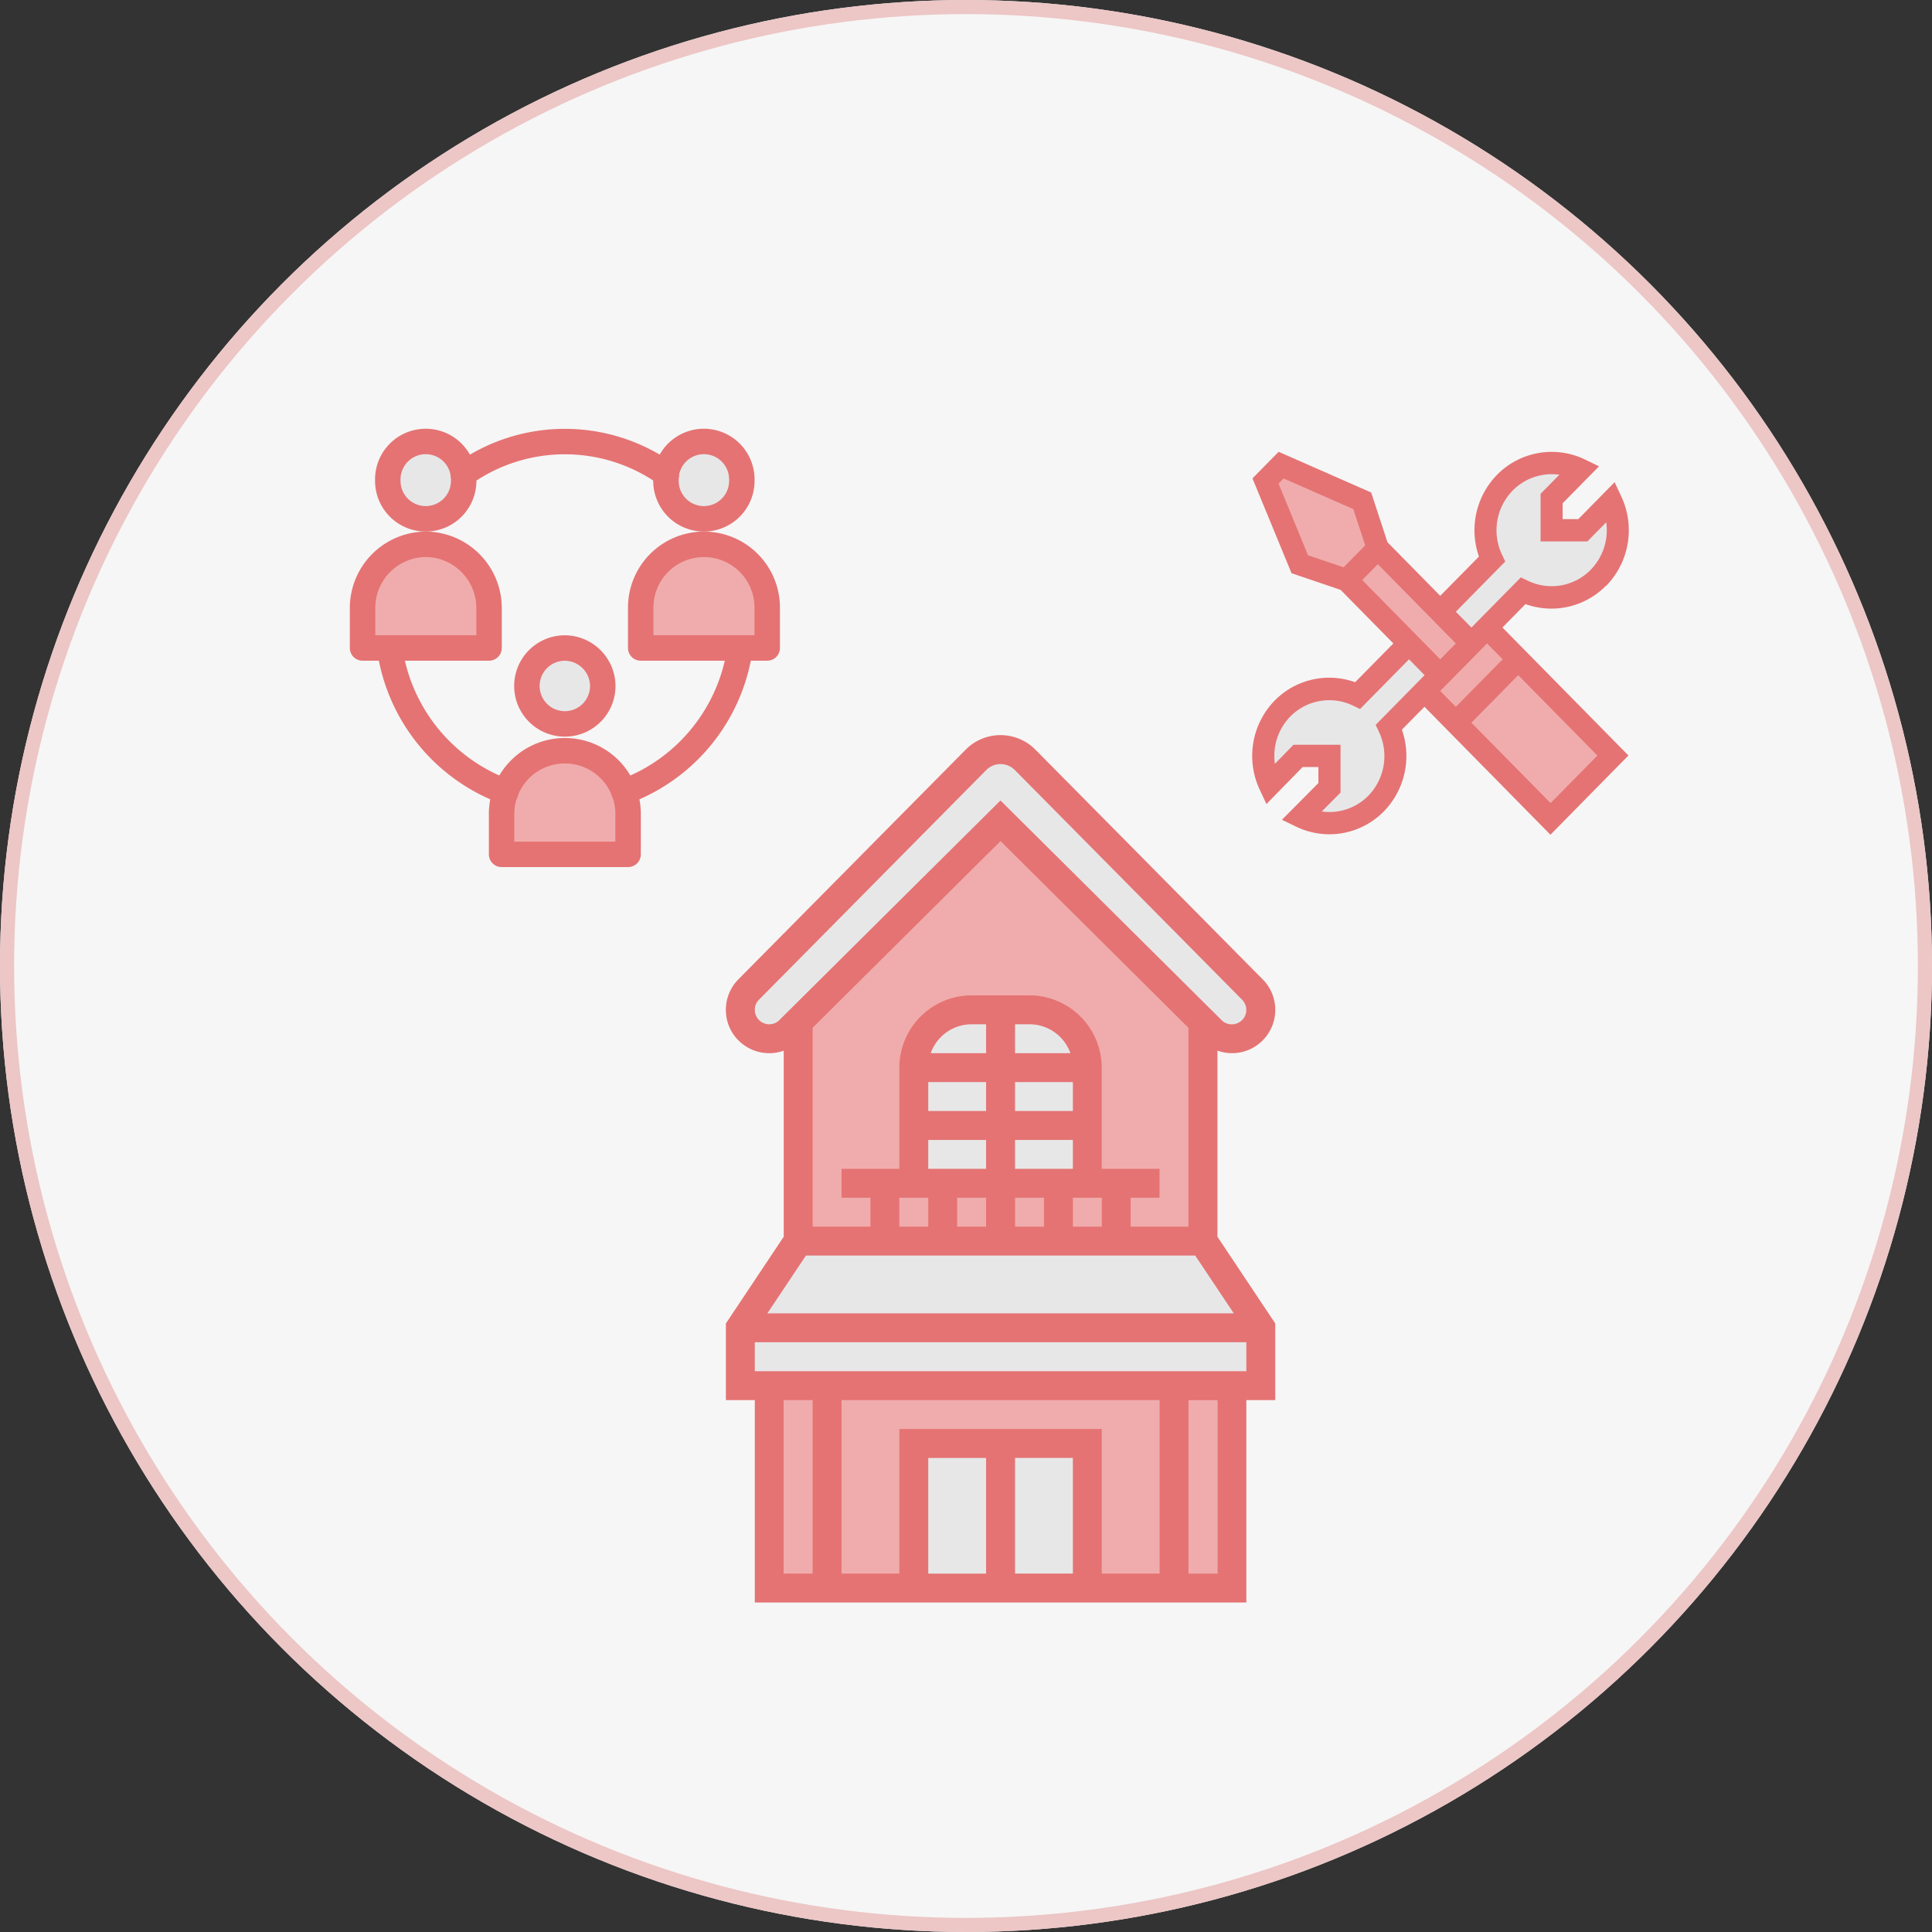<svg xmlns="http://www.w3.org/2000/svg" width="274" height="274" viewBox="0 0 274 274">
  <rect x="0" y="0" width="274" height="274" fill="#333333" stroke="none"/>
  <g id="top-support-img-3" transform="translate(-1046 -4494.136)">
    <g id="楕円形_32" data-name="楕円形 32" transform="translate(1046 4494.136)" fill="#f6f6f6" stroke="#edc6c6" stroke-width="2">
      <circle cx="137" cy="137" r="137" stroke="none"/>
      <circle cx="137" cy="137" r="136" fill="none"/>
    </g>
    <g id="DESIGNED_BY_FREEPIK" data-name="DESIGNED BY FREEPIK" transform="translate(1095.608 4554.96)">
      <g id="グループ_61" data-name="グループ 61">
        <rect id="長方形_280" data-name="長方形 280" width="37.7" height="4.93" transform="translate(137.86 44.471) rotate(-45)" fill="#e7e7e8"/>
        <path id="パス_93" data-name="パス 93" d="M148.46,46.23a8.876,8.876,0,0,1-12.47,8.11c2.94-3.06,2.97-7.48,2.28-8.11-.77-.7-4.27.87-6.54,4.1a8.872,8.872,0,1,1,16.74-4.1Z" fill="#e7e7e8"/>
        <path id="パス_94" data-name="パス 94" d="M161.47,14.05a8.876,8.876,0,0,1,12.47-8.11c-2.94,3.06-2.97,7.48-2.28,8.11.77.7,4.27-.87,6.54-4.1a8.872,8.872,0,1,1-16.74,4.1Z" fill="#e7e7e8"/>
        <rect id="長方形_281" data-name="長方形 281" width="12.32" height="19.4" transform="translate(156.79 41.498) rotate(-45)" fill="#f0acac"/>
        <path id="パス_95" data-name="パス 95" d="M145.18,17.31l-3.46,4.27-7.85-3.48L129.33,7.03l3.14-1.86,11.11,5.22Z" fill="#f0acac"/>
        <rect id="長方形_282" data-name="長方形 282" width="12.32" height="4.93" transform="translate(152.823 37.906) rotate(-45)" fill="#f0acac"/>
        <rect id="長方形_283" data-name="長方形 283" width="18.63" height="4.93" transform="translate(145.199 18.094) rotate(45)" fill="#f0acac"/>
        <path id="パス_96" data-name="パス 96" d="M50.22,16.38c-7.99,0-8.39,7.82-8.39,14.03H59.18s1.01-14.03-8.97-14.03Z" fill="#f0acac"/>
        <path id="パス_97" data-name="パス 97" d="M10.62,16.38c-7.99,0-8.39,7.82-8.39,14.03H19.58s1.01-14.03-8.97-14.03Z" fill="#f0acac"/>
        <path id="パス_98" data-name="パス 98" d="M30.92,45.77c-7.99,0-8.39,7.82-8.39,14.03H39.88s1.01-14.03-8.97-14.03Z" fill="#f0acac"/>
        <circle id="楕円形_27" data-name="楕円形 27" cx="4.65" cy="4.65" r="4.65" transform="translate(45.93 2.38)" fill="#e7e7e8"/>
        <circle id="楕円形_28" data-name="楕円形 28" cx="4.65" cy="4.65" r="4.65" transform="translate(6.13 2.64)" fill="#e7e7e8"/>
        <circle id="楕円形_29" data-name="楕円形 29" cx="4.65" cy="4.65" r="4.65" transform="translate(25.63 32.19)" fill="#e7e7e8"/>
        <path id="パス_99" data-name="パス 99" d="M90.24,45.41h4.11l34.98,35.67-1.34,3.35-2.62,2.05L121,84.43,92.29,55.81,64.6,84.43l-5.38,2.05-2.47-1.2-1.52-1.73V80.26Z" fill="#e7e7e8"/>
        <rect id="長方形_284" data-name="長方形 284" width="61.51" height="28.4" transform="translate(61.54 135.17)" fill="#f0acac"/>
        <rect id="長方形_285" data-name="長方形 285" width="24.6" height="19.23" transform="translate(79.99 145.2)" fill="#e7e7e8"/>
        <path id="パス_100" data-name="パス 100" d="M129.33,136.13H55.23v-6.49L63,116.89h60.05l6.28,13.41Z" fill="#e7e7e8"/>
        <path id="パス_101" data-name="パス 101" d="M92.29,55.81,121,84.43v30.32H64.6V84.43Z" fill="#f0acac"/>
        <path id="パス_102" data-name="パス 102" d="M91.71,82.68s-5.45-.95-8.29,1.75-3.43,3.65-3.43,6.87v14.88h24.6V89.97s-.23-7.3-12.89-7.3Z" fill="#e7e7e8"/>
        <path id="パス_103" data-name="パス 103" d="M123.05,88.18a6.126,6.126,0,0,0,7.55-3.03,5.483,5.483,0,0,0,.33-.79,6.128,6.128,0,0,0-1.35-6.18L97.24,45.5a6.953,6.953,0,0,0-9.9,0L55.04,78.14l-.04.04a6.139,6.139,0,0,0-1.66,4.41,6.073,6.073,0,0,0,1.94,4.29,6.136,6.136,0,0,0,4.21,1.66,5.939,5.939,0,0,0,2.05-.36v26.39l-8.2,12.3v10.87h4.1v28.7h69.71v-28.7h4.1V126.87l-8.2-12.3V88.18h0ZM65.64,84.94,92.29,58.46l26.65,26.48v28.2h-8.2v-4.1h4.1v-4.1h-8.2V90.59A10.264,10.264,0,0,0,96.39,80.34h-8.2A10.264,10.264,0,0,0,77.94,90.59v14.35h-8.2v4.1h4.1v4.1h-8.2V84.94h0Zm28.71,20v-4.1h8.2v4.1Zm8.2-8.2h-8.2v-4.1h8.2Zm-8.2-8.2v-4.1H96.4a6.164,6.164,0,0,1,5.8,4.1H94.35Zm-4.11,0H82.39a6.164,6.164,0,0,1,5.8-4.1h2.05v4.1Zm-8.2,4.1h8.2v4.1h-8.2Zm0,8.2h8.2v4.1h-8.2Zm0,8.2v4.1h-4.1v-4.1Zm4.1,0h4.1v4.1h-4.1Zm8.21,0h4.1v4.1h-4.1Zm8.2,0h4.1v4.1h-4.1Zm17.35,8.2,5.47,8.2H59.22l5.47-8.2ZM60.99,83.79a2.056,2.056,0,0,1-2.9.1,2.035,2.035,0,0,1-.65-1.43,2,2,0,0,1,.54-1.45L90.26,48.39a2.849,2.849,0,0,1,4.06,0L126.6,81.01a2.069,2.069,0,0,1,.42,2.1,1.22,1.22,0,0,1-.07.17,2.06,2.06,0,0,1-3.36.52L92.28,52.7,61.02,83.75l-.05.05Zm.55,53.95h4.1v24.6h-4.1Zm32.81,8.2h8.2v16.4h-8.2Zm-4.11,16.41h-8.2v-16.4h8.2Zm-12.3-20.51v20.5h-8.2v-24.6h45.11v24.6h-8.2v-20.5H77.95Zm45.11,20.51h-4.1v-24.6h4.1ZM57.44,133.64v-4.1h69.71v4.1Z" fill="#e57373"/>
        <g id="g285">
          <g id="g287">
            <g id="g289">
              <g id="g295">
                <path id="path297" d="M16.15,7.27a5.381,5.381,0,1,1-10.76,0,5.381,5.381,0,1,1,10.76,0Z" fill="none" stroke="#e57373" stroke-linecap="round" stroke-linejoin="round" stroke-width="3.61"/>
              </g>
              <g id="g299">
                <path id="path301" d="M19.74,31.07H1.81V25.48a9.038,9.038,0,0,1,8.97-9.11,9.038,9.038,0,0,1,8.97,9.11v5.59Z" fill="none" stroke="#e57373" stroke-linecap="round" stroke-linejoin="round" stroke-width="3.61"/>
              </g>
              <g id="g303">
                <path id="path305" d="M35.88,36.54a5.381,5.381,0,1,1-5.38-5.46A5.418,5.418,0,0,1,35.88,36.54Z" fill="none" stroke="#e57373" stroke-linecap="round" stroke-linejoin="round" stroke-width="3.61"/>
              </g>
              <g id="g307">
                <path id="path309" d="M39.46,60.34H21.53V54.75a8.971,8.971,0,1,1,17.94,0v5.59Z" fill="none" stroke="#e57373" stroke-linecap="round" stroke-linejoin="round" stroke-width="3.61"/>
              </g>
              <g id="g311">
                <path id="path313" d="M55.6,7.27a5.381,5.381,0,1,1-10.76,0,5.381,5.381,0,1,1,10.76,0Z" fill="none" stroke="#e57373" stroke-linecap="round" stroke-linejoin="round" stroke-width="3.61"/>
              </g>
              <g id="g315">
                <path id="path317" d="M59.19,31.07H41.26V25.48a8.971,8.971,0,1,1,17.94,0v5.59Z" fill="none" stroke="#e57373" stroke-linecap="round" stroke-linejoin="round" stroke-width="3.61"/>
              </g>
              <g id="g319">
                <path id="path321" d="M16.09,6.42a24.783,24.783,0,0,1,28.82,0" fill="none" stroke="#e57373" stroke-linecap="round" stroke-linejoin="round" stroke-width="3.61"/>
              </g>
              <g id="g323">
                <path id="path325" d="M55.35,31.07A25.457,25.457,0,0,1,38.87,51.48" fill="none" stroke="#e57373" stroke-linecap="round" stroke-linejoin="round" stroke-width="3.61"/>
              </g>
              <g id="g327">
                <path id="path329" d="M22.13,51.48A25.457,25.457,0,0,1,5.65,31.07" fill="none" stroke="#e57373" stroke-linecap="round" stroke-linejoin="round" stroke-width="3.61"/>
              </g>
            </g>
          </g>
        </g>
        <path id="パス_104" data-name="パス 104" d="M178.19,22.25a11.289,11.289,0,0,0,2.14-12.66l-.95-2.03-5.15,5.24h-2.22V10.55l5.16-5.24-2-.97a10.859,10.859,0,0,0-12.46,2.17,11.252,11.252,0,0,0-2.57,11.6l-5.49,5.57-7.48-7.6-2.32-7.06L131.73,3.25l-3.71,3.77,5.54,13.45,6.96,2.36,7.48,7.6-5.42,5.5a10.848,10.848,0,0,0-11.42,2.61,11.263,11.263,0,0,0-2.11,12.63l.95,2.04,5.13-5.25h2.24v2.27l-5.17,5.21,2.01.97a10.815,10.815,0,0,0,12.43-2.15,11.252,11.252,0,0,0,2.57-11.6l3.2-3.25,17.87,18.15,11.06-11.24L163.47,28.17l3.27-3.32a10.848,10.848,0,0,0,11.42-2.61ZM154.65,32.68,143.59,21.44l2.21-2.25,11.06,11.24ZM131.72,7.76l.72-.73,9.88,4.35,1.69,5.14-3.06,3.11-5.05-1.71L131.72,7.77Zm14.25,35.23a8.072,8.072,0,0,1-1.53,9.05,7.737,7.737,0,0,1-6.59,2.22l2.66-2.68V44.8h-6.67l-2.64,2.7a8,8,0,0,1,2.18-6.7,7.75,7.75,0,0,1,8.9-1.55l1,.48,6.94-7.05,2.21,2.25-6.94,7.05ZM170.3,53.07l-11.23-11.4,6.64-6.74,11.23,11.4Zm-6.8-20.39-6.64,6.74-2.21-2.25,6.64-6.74Zm-4.43-4.5-2.21-2.25,7.01-7.12-.48-1.01a8.072,8.072,0,0,1,1.53-9.05,7.788,7.788,0,0,1,6.63-2.25l-2.67,2.71v6.75h6.64l2.67-2.71a8.021,8.021,0,0,1-2.21,6.74,7.75,7.75,0,0,1-8.9,1.55l-1-.48Z" fill="#e57373"/>
      </g>
    </g>
  </g>
</svg>
